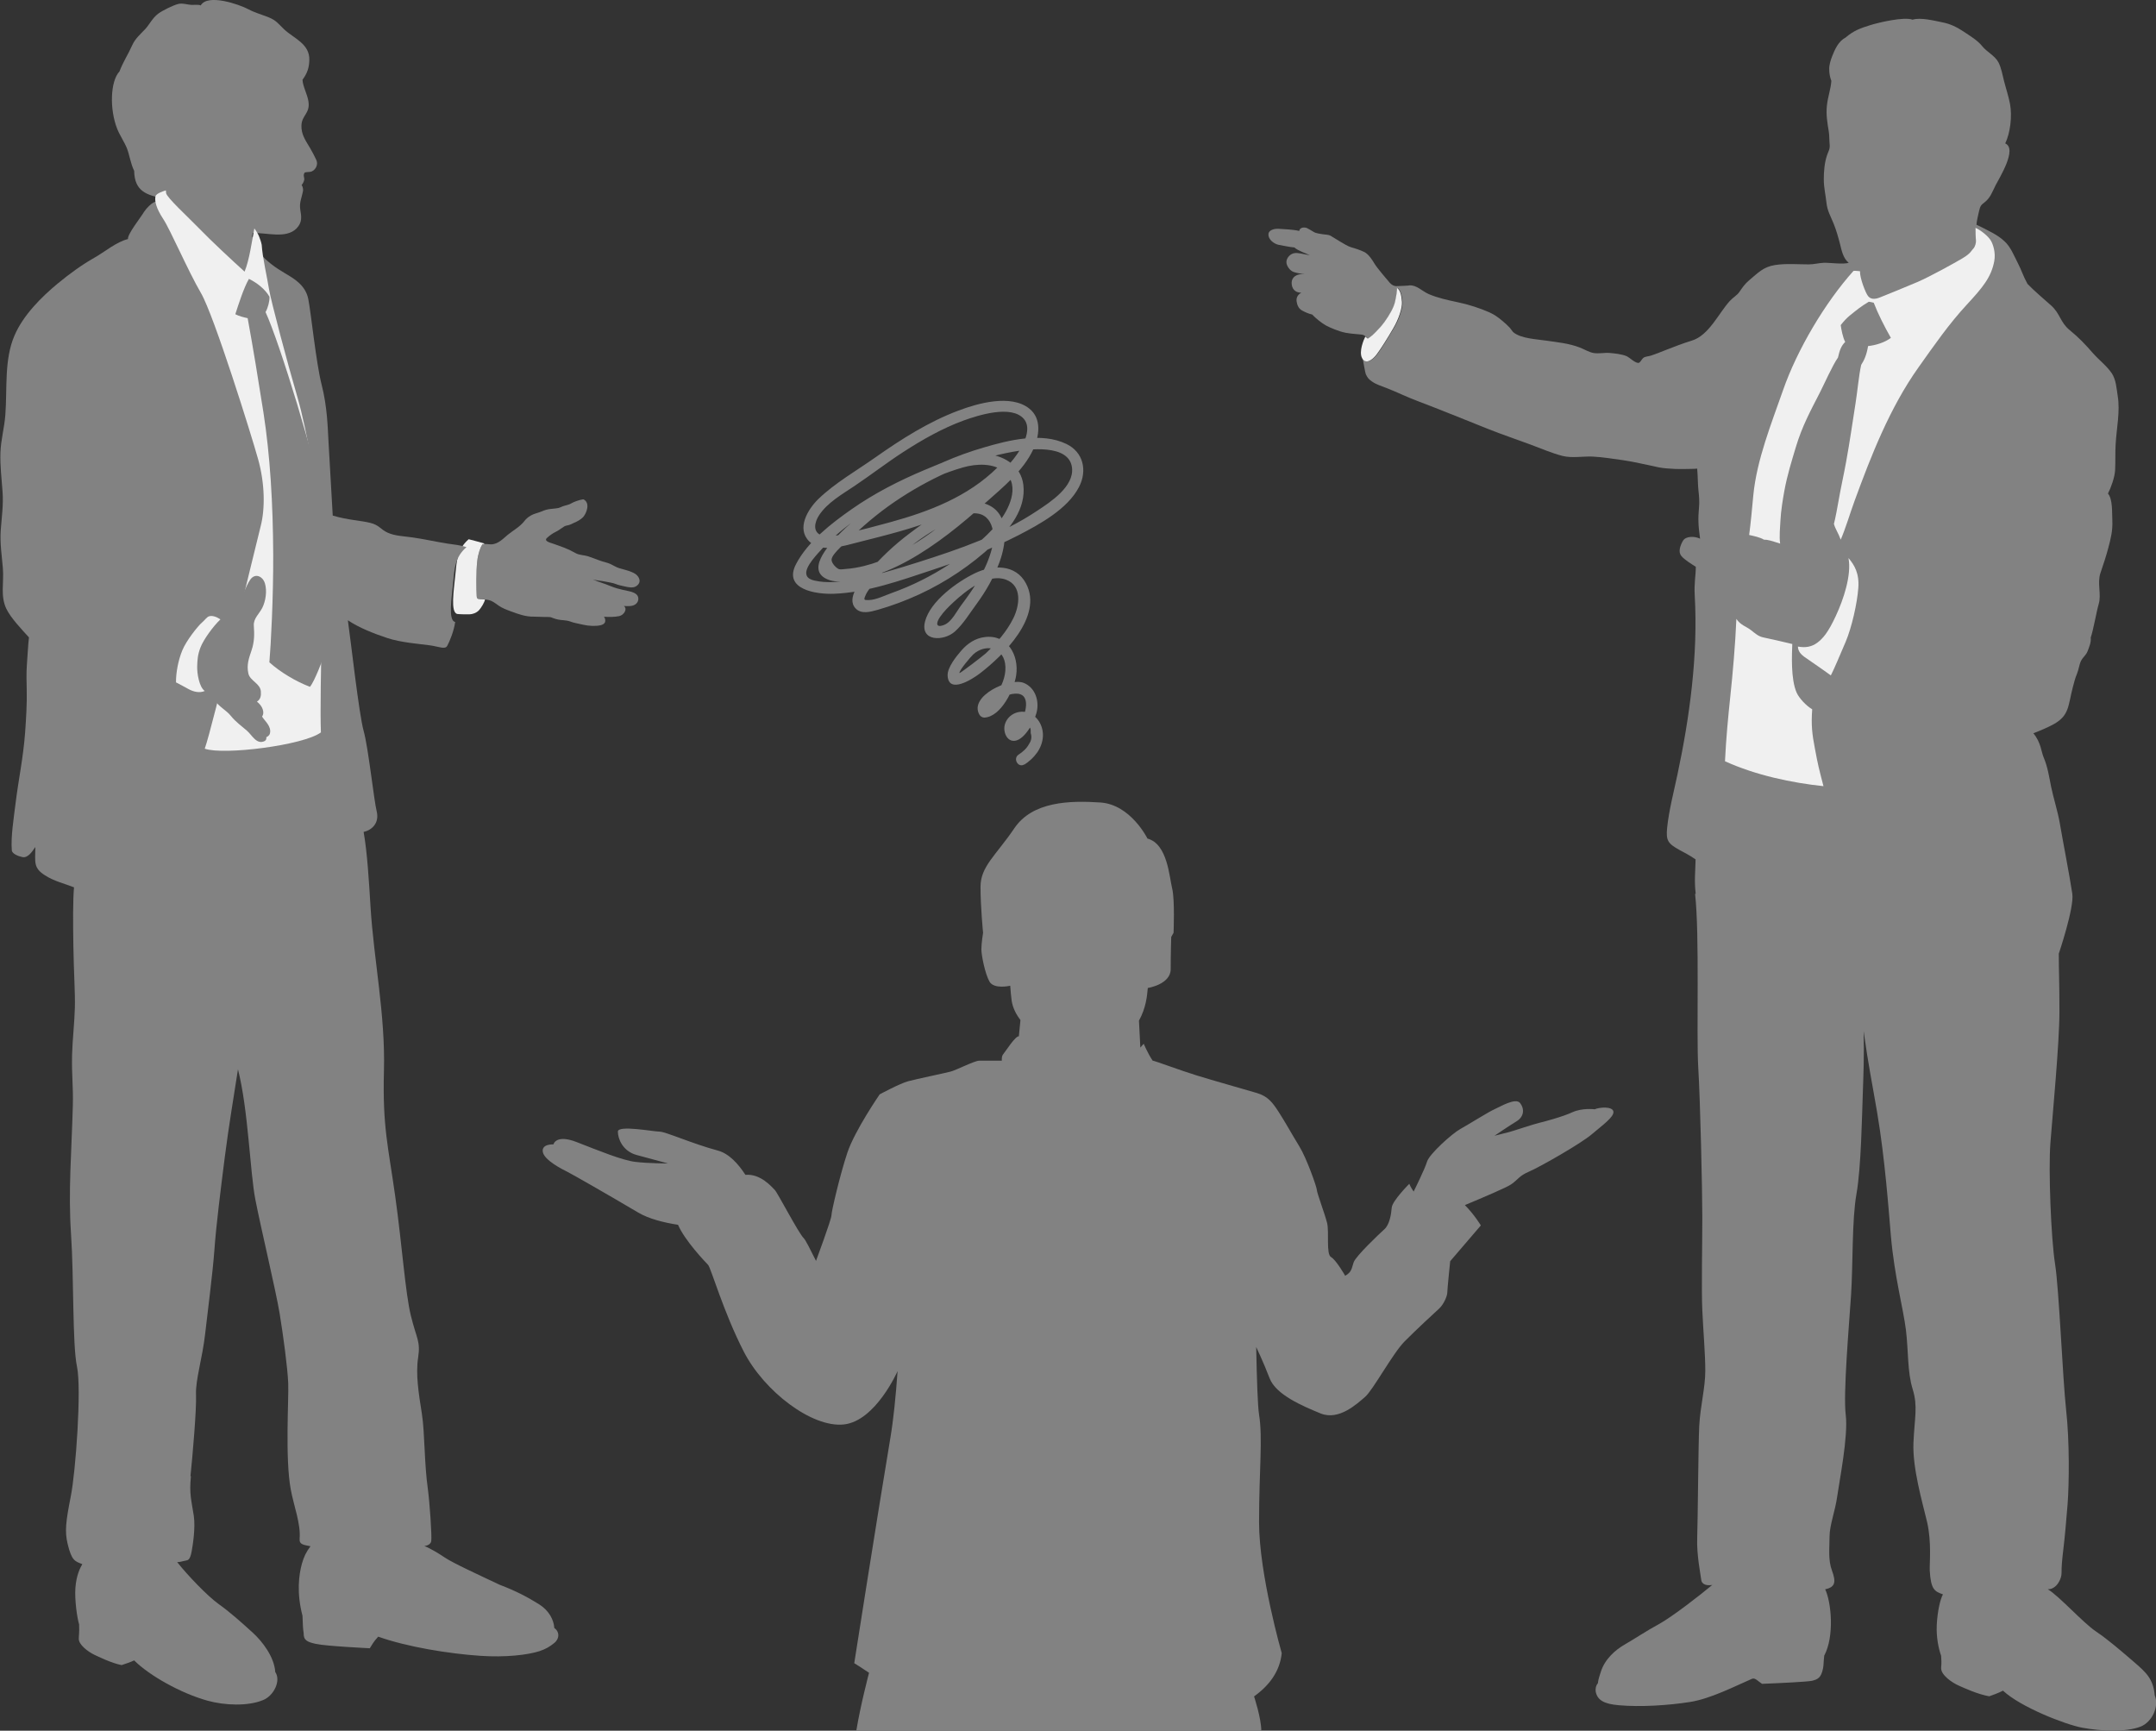 <?xml version="1.0" encoding="UTF-8"?>
<svg id="_レイヤー_2" data-name="レイヤー 2" xmlns="http://www.w3.org/2000/svg" viewBox="0 0 202.49 162.53">
  <rect x="0" y="0" width="202.49" height="162.53" fill="#333333" stroke="none"/>
  <defs>
    <style>
      .cls-1 {
        fill: none;
      }

      .cls-1, .cls-2, .cls-3 {
        stroke-width: 0px;
      }

      .cls-2 {
        fill: #828282;
      }

      .cls-3 {
        fill: #f0f0f0;
      }
    </style>
  </defs>
  <g id="_デザイン" data-name="デザイン">
    <g>
      <path class="cls-2" d="M149.74,104.17s-1.14-.14-2.06.28c-.92.43-2.77.92-3.13,1-.36.07-2.49.78-2.77.85-.28.07-1.42.36-1.42.36,0,0,1.35-.92,2.06-1.35.71-.43.78-1.14.36-1.71-.43-.57-1.92.36-2.42.57-.5.21-2.42,1.42-3.2,1.85-.78.43-2.91,2.35-3.13,3.06-.21.71-1.26,2.82-1.26,2.82-.29-.41-.41-.73-.41-.73,0,0-1.6,1.6-1.65,2.24-.05.64-.21,1.6-.69,2.03-.48.43-2.67,2.51-2.88,3.09-.21.59-.16.91-.8,1.28,0,0-.85-1.49-1.33-1.76-.48-.27-.16-2.35-.37-3.2-.21-.85-.96-2.83-.96-3.09s-.96-2.99-1.65-4.11c-.69-1.12-1.33-2.29-1.92-3.2-.59-.91-1.01-1.49-2.08-1.81-1.07-.32-4.11-1.17-5.65-1.65-1.55-.48-3.81-1.33-4.13-1.39-.49-.75-.83-1.58-.83-1.58,0,0-.15.15-.32.36h0l-.13-2.53h0c.67-1.22.76-2.31.83-3.07,0,0,2.15-.33,2.15-1.77s.05-3.02.05-3.02c.13-.22.22-.39.22-.39,0,0,.13-3.09-.13-4.16-.27-1.07-.43-4.19-2.32-4.69,0,0-1.57-3.2-4.43-3.39-2.85-.19-6.37-.11-8.08,2.43-1.71,2.53-3.17,3.57-3.17,5.49s.24,4.32.24,4.32c0,0-.16.98-.16,1.54s.34,2.29.76,3.04c.43.75,1.95.39,1.95.39.03.5.08.96.13,1.37.09.65.39,1.28.83,1.85l-.15,1.53c-.32-.05-1.23,1.39-1.49,1.71-.1.12-.12.32-.11.58h-2.13c-.43,0-2.14.88-2.67,1.02-.52.14-3.22.7-4,.91-.78.21-2.67,1.23-2.67,1.23,0,0-2.35,3.41-3.04,5.49-.69,2.08-1.49,5.49-1.49,5.87s-1.45,4.27-1.45,4.28c-.54-1.08-.97-1.95-1.16-2.14-.51-.51-2.45-4.27-2.72-4.53-.27-.27-1.33-1.54-2.75-1.41-.66-1.02-1.54-2-2.59-2.28-2.45-.66-4.91-1.78-5.48-1.78s-3.91-.64-3.91,0,.43,1.84,1.78,2.2c1.35.36,2.93.79,2.93.79,0,0-1.87,0-3.08-.15-1.21-.14-3.48-1.07-5.48-1.85-1.99-.78-2.2.21-2.2.21,0,0-1.14-.07-1,.71.14.78,1.85,1.64,2.28,1.85.43.21,3.91,2.2,6.68,3.84,1,.59,2.38.94,3.74,1.15.64,1.49,2.56,3.49,2.82,3.76.27.27,1.44,4.43,3.36,8.16,1.92,3.73,6.4,7.15,9.39,6.83,2.99-.32,5.05-5.01,5.05-5.01-.17,2.39-.39,4.57-.68,6.29-1.29,7.72-3.39,21.14-3.39,21.14,0,0,.59.36,1.39.9,0,0-.81,3.07-1.2,5.46h38.04c0-1.2-.68-3.24-.68-3.24,1.41-1.01,2.42-2.33,2.6-4.06,0,0-2.13-7.4-2.13-12.3s.36-7.89,0-10.1c-.13-.81-.21-3.36-.27-6.35,0,0,.67,1.39,1.26,2.93.59,1.55,3.09,2.61,4.8,3.31,1.71.69,3.41-.91,4.16-1.55.75-.64,2.61-4.11,3.73-5.23,1.12-1.12,2.72-2.61,3.2-3.04.48-.43.8-1.23.8-1.55s.27-2.93.27-2.93l2.88-3.36s-.62-1.03-1.5-1.91h0c1.7-.71,3.92-1.65,4.35-1.95.71-.5.71-.78,1.71-1.21,1-.43,4.88-2.64,5.87-3.5,1-.85,2.09-1.62,2.02-2.12-.07-.5-1.28-.43-1.78-.21Z"/>
      <g>
        <g>
          <g>
            <path class="cls-2" d="M159.2,83.94c.44,3.86.11,13.21.3,16.33.19,3.12.38,11.43.38,14.07s-.09,6.72,0,8.71c.09,1.99.28,4.07.28,5.68s-.47,3.31-.57,5.2c-.09,1.89-.13,8.92-.19,10.5-.06,1.58.32,3.43.38,3.93.06.5.61.56,1.04.48-1.09.92-3.81,3.03-5.03,3.69-1.08.58-2.26,1.37-3.2,1.91-.84.48-1.88,1.35-2.26,2.62-.02.08-.23.64-.26,1.02-.2.23-.24.56-.2.79.16.8.79,1.15,2.17,1.27,2,.18,4.64.02,6.71-.31,1.9-.3,4.18-1.47,5.79-2.17.31-.13.58.24.95.47,1.53-.06,4.31-.19,4.71-.29.51-.13.84-.26,1.02-1.17.06-.3.04-.56.11-1.19.96-1.78.68-4.98.09-6.23.99-.2,1.01-.74.64-1.75-.38-1.01-.23-2.13-.23-3.2s.53-2.39.72-3.77c.19-1.39,1.05-5.67.8-7.66-.25-1.99.31-8.37.5-11.25.19-2.89.07-7.04.51-9.51.44-2.47.52-7.47.59-9.33.06-1.86.14-3.52.08-5.94.46,3.3.8,4.86,1.27,7.63.74,4.35,1.09,9.28,1.29,11.59.34,3.84,1.15,6.76,1.41,8.81.25,2.05.13,3.97.64,5.6.5,1.63.17,2.68.07,5.02-.1,2.37.83,5.55,1.28,7.44.44,1.89.22,3.94.25,4.55.1,1.83.48,1.97,1.24,2.25-.24.42-.51,1.53-.58,2.85-.06,1.22.18,2.26.41,2.92.06.93,0,.81,0,1.17,0,.64,1.01,1.34,1.66,1.63.41.18,1.78.82,2.86,1,.92-.32,1.29-.53,1.29-.53,1.64,1.54,5.84,3.18,7.44,3.48,1.84.34,4.1.42,5.45-.09,1.12-.42,1.8-1.93,1.36-2.95-.13-1.56-.85-2.18-1.91-3.1-1.2-1.03-2.45-2.12-3.61-2.9-1.2-.8-3.46-3.33-4.52-3.96.33,0,.52-.12.7-.27.19-.14.59-.67.59-1.28s.03-1.04.18-2.31c.13-1.08.24-2.33.39-4.17.14-1.85.19-5.82-.14-8.8-.33-2.98-.66-11.32-1.04-13.72-.38-2.4-.63-8.81-.44-11.33.19-2.52.85-9.4.85-12.36s-.06-3.69-.06-5.45c0,0,1.46-4.31,1.27-5.62-.24-1.63-.92-5.12-1.19-6.71-.16-.94-.61-2.41-.8-3.34-.18-.91-.32-1.86-.69-2.73-.25-.57-.24-1.4-.98-2.3.52-.19,1.44-.58,1.93-.86,1.47-.83,1.32-1.73,1.79-3.51.11-.42.21-.81.38-1.22.16-.38.21-.87.38-1.21.16-.32.46-.53.6-.87.16-.42.36-.85.31-1.32.24-.67.54-2.44.75-3.15.27-.91-.16-1.93.16-2.9.27-.79.54-1.6.75-2.4.23-.88.41-1.58.37-2.53-.04-.71.05-2-.41-2.54.29-.57.63-1.52.67-2.19.04-.8,0-1.63.05-2.44.08-1.49.44-3.07.19-4.56-.11-.7-.15-1.49-.55-2.1-.47-.7-1.21-1.25-1.77-1.89-.73-.84-1.33-1.47-2.2-2.18-.88-.72-.88-1.55-1.74-2.31-.67-.6-1.58-1.36-2.21-2.02-.41-.74-.53-1.22-.91-1.96-.36-.69-.67-1.52-1.25-2.04-.34-.32-.71-.56-1.12-.79-.35-.19-1.16-.61-1.51-.76,0-.23.16-.96.24-1.28.12-.49.17-.56.51-.82.56-.43.73-.99,1.04-1.6.34-.67,2.08-3.43.91-3.94.48-1,.66-2.56.45-3.7-.13-.71-.38-1.44-.56-2.15-.13-.53-.27-1.27-.52-1.75-.33-.64-1.09-.98-1.53-1.53-.47-.58-1.14-.96-1.76-1.38-.62-.41-1.24-.72-1.98-.86-.74-.15-2.07-.49-2.8-.25-.81-.3-3.2.27-3.97.51-.93.29-1.54.5-2.33,1.17-.67.36-.99,1.08-1.27,1.79-.13.34-.27.79-.26,1.16,0,.42.06.74.2,1.12-.05.75-.34,1.53-.42,2.33-.09.86.05,1.64.18,2.44.06.36.04.82.08,1.19.04.48-.11.6-.26,1.06-.23.7-.29,1.51-.29,2.23,0,.77.17,1.44.25,2.19.08.76.38,1.24.66,1.93.26.63.44,1.28.61,1.93.15.6.29,1.36.82,1.78-.49.17-1.81-.02-2.34,0-.47.02-.93.15-1.41.15-1.06,0-2.12-.1-3.16.06-1.11.17-1.6.73-2.46,1.45-.4.34-.61.66-.9,1.08-.23.33-.58.5-.91.86-1.05,1.16-1.95,3.22-3.56,3.71-.82.25-1.67.58-2.49.9-.46.18-.89.36-1.36.51-.23.08-.5.06-.7.21-.12.09-.29.43-.41.46-.3.1-.87-.5-1.18-.63-.44-.18-1.07-.25-1.54-.29-.51-.05-1.05.09-1.55,0-.41-.07-.87-.35-1.28-.51-1.03-.4-2.08-.49-3.16-.65-.92-.14-2.36-.19-3.08-.78-.1-.08-.25-.34-.37-.46-.2-.21-.43-.42-.66-.61-.39-.33-.75-.59-1.21-.8-.93-.41-1.99-.75-3.01-.96-.89-.19-1.87-.4-2.7-.76-.61-.26-1.14-.87-1.82-.82.04.03-1.14.07-1.19.07-.22.02-.47-.1-.66-.32-.19-.22-1.19-1.39-1.41-1.76-.22-.37-.56-.91-.97-1.12-.41-.2-.92-.36-1.22-.44-.3-.08-.76-.37-1.02-.52-.25-.15-.7-.43-.95-.58-.16-.09-.51-.1-.71-.13-.25-.04-.63-.08-.86-.22-.24-.14-.44-.27-.63-.36-.18-.08-.66-.12-.73.27-.53-.14-1.52-.17-1.89-.2-.37-.03-.98.07-1,.52-.02.46.5.9.99.99.49.08.96.2,1.45.24.32.3,1.06.54,1.45.73-.73-.12-1.11-.26-1.48-.19-.37.07-.7.43-.72.8-.02.37.33.84.67.96.34.12.72.16,1.06.21-.78-.08-1.24.29-1.24.81s.29.93.91.93c-.37.2-.49.51-.44.83.05.32.17.64.49.83.32.18.66.32.97.39.34.36.9.81,1.3,1.03.41.22,1.22.56,1.83.68.61.12,1.41.14,1.61.19.2.05.34.2.51.37.32-.17,1.1-.92,1.58-1.58.47-.66.86-1.34.98-1.88.12-.54.19-1,.19-1.32.29.17.42.61.48,1.32.04.58-.31,1.63-.82,2.49-.51.86-1.17,1.94-1.56,2.45-.39.51-1.03.99-1.37.33.02,0,.23,1.37.32,1.55.19.37.26.44.57.66.39.28.9.43,1.36.61.98.38,1.92.85,2.86,1.2,2.27.86,4.47,1.77,6.72,2.66,1.31.52,2.62.96,3.94,1.45.98.36,2.03.82,3.02,1.07.87.22,1.92.02,2.84.06.96.05,1.91.21,2.85.34,1.14.17,2.21.44,3.34.67.5.1,1.03.12,1.54.15.33.02,2.05,0,2.07-.03.07.81.05,1.44.12,2.06.06.53.1,1.07.05,1.59-.05.56-.07.94-.05,1.42,0,.27.07.95.15,1.51-.48-.24-1.34-.27-1.61.2-.27.47-.46,1.05-.15,1.42.3.37.95.75,1.36,1.02,0,.85-.17,1.52-.1,2.71.32,5.57-.48,11.43-1.62,16.78-.34,1.6-.81,3.42-.97,5-.13,1.24.08,1.5,1.17,2.11.55.31.82.41,1.5.88-.03,1.22-.13,2.04.01,3.23Z"/>
            <path class="cls-3" d="M163.08,58.11c-.1,2.41-.35,5.21-.56,7.18-.22,2.1-.41,4.07-.51,6.2,2.9,1.32,6.3,2.03,9.25,2.34-.41-1.58-.51-1.93-.81-3.56-.25-1.31-.36-2.13-.25-3.66-.58-.34-1.23-1.05-1.46-1.56-.57-1.29-.44-3.62-.41-4.57-1.59-.37-2.17-.51-2.68-.61-.51-.1-.78-.37-1.22-.71-.44-.34-.95-.44-1.36-1.05Z"/>
            <path class="cls-3" d="M187.3,24.52c-.28,1.51-1.09,2.48-2.57,4.08-1.68,1.81-3.12,3.89-4.54,5.89-2.71,3.81-4.46,8.32-6,12.52-.45,1.23-.82,2.52-1.31,3.67-.25-.68-.49-.95-.64-1.48.12-.42.37-1.77.44-2.19.17-1.02.53-2.64.71-3.66.37-2.03.55-3.41.88-5.47.16-.98.31-2.63.53-3.61.3-.47.51-.95.65-1.77.69-.07,1.56-.33,2.14-.77-.62-1.09-1.21-2.26-1.61-3.3-.06-.01-.4-.1-.47-.09-.75.45-1.11.75-1.8,1.31-.24.2-.51.47-.83.88.05.39.19,1.15.42,1.58-.36.36-.51.73-.68,1.47-.52.74-1.28,2.47-1.7,3.29-.89,1.73-1.67,3.17-2.25,5.1-.4,1.33-.81,2.64-1.08,4.1-.15.81-.33,1.95-.37,2.78-.03.63-.13,1.52-.03,2.2-.91-.29-1.15-.37-1.52-.37-.37-.22-.93-.34-1.39-.44.15-1.14.26-2.33.39-3.73.32-3.31,1.68-6.69,2.8-9.89,1.31-3.76,3.94-8.21,6.61-11.18.18-.03.46.03.61.03-.03.63.53,2.06.76,2.34.23.28.58.33,1.09.13.51-.2,2.41-.97,3.58-1.47,1.17-.51,3.38-1.73,4.19-2.21.81-.48.84-.74,1.02-.91.18-.18.28-.59.25-.79-.03-.2-.04-.9-.04-1.16.47.2,1.22.79,1.46,1.23.17.3.45,1.05.3,1.89Z"/>
            <path class="cls-3" d="M173.62,52.42c.54.64,1.02,1.42.91,2.81-.1,1.39-.61,3.69-1.19,5.05-.58,1.36-1.12,2.64-1.39,3.15-.78-.58-2.24-1.56-2.51-1.76-.27-.2-.58-.51-.58-.95.71.13,1.29.03,1.83-.37.54-.41,1.02-.98,1.73-2.51.71-1.52,1.49-3.83,1.19-5.42Z"/>
            <path class="cls-3" d="M131.21,27.02c0,.32-.07.78-.19,1.32-.12.54-.51,1.22-.98,1.88-.48.66-1.25,1.41-1.58,1.58l-.23-.19c-.15.28-.62,1.4-.31,2.01.34.66.98.18,1.37-.33.39-.51,1.06-1.59,1.56-2.45.51-.86.86-1.91.82-2.49-.05-.71-.19-1.15-.48-1.32Z"/>
          </g>
          <g>
            <path class="cls-2" d="M45.1,56.26c.27,0,.54.03.8.09.39.1.61.3.94.53.31.22.75.39,1.11.52.72.27,1.43.53,2.21.51.41,0,.83.04,1.25.03.21,0,.3,0,.47.08.17.07.35.12.53.16.35.08.8.05,1.13.18.34.14.88.22,1.24.31.5.12,1.19.15,1.6.05.18-.04.36-.11.44-.28.06-.14.02-.43-.11-.52.49.02.96.04,1.44-.06.44-.09.82-.67.44-.95.45.02.81.04,1.09-.16.25-.18.35-.5.21-.78-.13-.26-.55-.4-.81-.45-.38-.07-.73-.16-1.11-.26-.39-.11-.74-.27-1.12-.41-.35-.13-.83-.27-1.17-.44.33.11.77.12,1.18.21.29.07.66.1.93.21.29.12.6.18.92.25.3.07.71.15.99,0,.29-.16.46-.44.32-.76-.12-.29-.37-.47-.69-.6-.38-.16-.77-.24-1.17-.36-.29-.09-.54-.26-.8-.38-.37-.17-.7-.21-1.09-.36-.36-.13-.71-.27-1.08-.39-.34-.1-.79-.1-1.1-.27-.36-.2-.7-.37-1.08-.52-.33-.13-.75-.27-1.08-.39-.3-.1-.89-.24-.54-.55.21-.19.52-.42.76-.53.3-.14.55-.35.84-.53.13-.08.29-.09.43-.13.18-.05.34-.14.51-.22.27-.11.62-.3.83-.52.35-.39.7-1.37.03-1.68-.34.04-.89.23-1.11.37-.25.16-.56.19-.83.29-.13.05-.28.13-.41.16-.19.04-.48.06-.67.08-.34.03-.61.11-.93.25-.3.13-.7.2-.98.37-.26.15-.46.32-.64.56-.38.49-1.06.87-1.54,1.26-.31.26-.57.53-.91.71-.21.11-.45.19-.69.18-.15,0-.72-.09-.79.02-.16.28-.38.85-.47,1.57-.11.98-.09,2.63-.05,3.27.01.21.04.27.32.29Z"/>
            <path class="cls-3" d="M44.03,50.63c-1.1.95-1.13,2.03-1.27,3.4-.13,1.37-.48,3.51.2,3.63.25.03.89.04,1.14.03.25,0,.66-.12.91-.41.2-.23.5-.72.54-.98-.15-.02-.3-.02-.46-.03-.28-.02-.3-.08-.32-.29-.04-.64-.06-2.29.05-3.27.08-.72.3-1.29.47-1.57.02-.04.1-.05.2-.05,0-.06-.09-.09-.23-.12-.14-.03-.92-.26-1.24-.33Z"/>
            <g>
              <path class="cls-2" d="M17.89,138.62c.2-1.95.58-6.29.52-7.66-.06-1.37.61-3.45.86-5.72.22-1.98.71-5.66.87-7.91.16-2.25.59-5.65.96-8.57.37-2.93.89-6,1.25-8.34.98,3.85,1.12,9.61,1.64,12.27.52,2.66,1.93,8.57,2.27,10.64.34,2.07.75,5.11.81,6.58.06,1.47-.31,7.03.24,9.98.29,1.56.95,3.22.83,4.61-.05.57.41.58,1.02.71-.41.55-.62.99-.8,1.62-.3,1.08-.51,2.76.05,4.91.02.71.05,1.31.11,1.62-.02.69.34.84,1.15,1.02.94.21,5.06.41,5.06.41.22-.32.29-.55.79-1.09,2.7.96,6.62,1.6,9.6,1.8,2.35.16,4.43-.08,5.55-.44.57-.19.97-.42,1.39-.77.51-.41.5-1.06,0-1.4-.05-.77-.49-1.64-1.43-2.23-1.06-.66-2.14-1.24-3.72-1.84-1.96-.93-4.35-2.02-5.15-2.56-.54-.37-1.47-.92-1.91-1.07,0,0,.57-.04.65-.45.08-.42-.15-3.68-.31-4.86-.36-2.55-.28-5.27-.57-7.13-.3-1.91-.59-3.69-.35-5.25.24-1.56-.15-1.77-.68-3.94-.53-2.17-.81-6.49-1.47-11.21-.66-4.72-1.2-6.5-1.06-11.78.14-5.29-.95-10.39-1.26-15.4-.14-2.31-.31-5.17-.65-7.04.79-.18,1.49-.84,1.23-1.93-.27-1.09-.78-5.95-1.22-7.53-.45-1.58-1.24-8.75-1.49-10.42,1.06.71,2.42,1.24,3.68,1.66,1.26.43,3.12.57,4,.69.88.12,1.46.43,1.66.04.21-.39.62-1.36.74-2.23-.68-.12-.33-2.26-.2-3.63.13-1.37.16-2.44,1.26-3.4-.68-.21-1.07-.22-1.85-.34-.78-.12-2.34-.45-3.22-.57-.88-.12-1.66-.14-2.34-.45-.68-.31-.77-.71-1.64-.92-.88-.22-2.05-.25-3.51-.68-.06-1.28-.34-5.69-.4-6.97-.07-1.27-.11-3.24-.64-5.31-.53-2.07-1-6.79-1.26-8.07-.26-1.28-1.32-1.9-2.19-2.41-.87-.51-1.73-1.12-2.4-1.92-.06-.26-.16-.58-.27-.84-.11-.25-.3-.54-.42-.7.02-.12.04-.21.07-.32,1.35-.03,3.11.55,4.09-.41.58-.58.48-1.12.37-1.79-.1-.64.12-1.06.25-1.7.04-.16,0-.42-.12-.61.12-.14.19-.27.24-.47.05-.2-.14-.41.03-.67.07-.1.47-.05.65-.12.38-.15.66-.63.46-1.08-.16-.35-.38-.77-.58-1.11-.49-.81-.84-1.33-.82-2.12.02-.98.83-1.14.66-2.26-.1-.69-.53-1.41-.56-2.05.46-.62.62-1.15.64-1.83.06-1.55-1.46-2.05-2.37-2.91-.5-.47-.72-.83-1.44-1.12-.65-.26-1.32-.44-1.91-.76-.87-.46-3.83-1.49-4.48-.36-.2-.1-.58-.04-.81-.05-.45-.01-.91-.2-1.33-.08-.48.13-1.46.61-1.86.91-.54.41-.82,1.02-1.21,1.44-.46.49-.94.89-1.22,1.51-.37.84-.87,1.59-1.2,2.47-.87.93-.94,3.57-.21,5.4.24.6.69,1.26.91,1.82.26.67.34,1.43.68,2.11.03,1.91,1.14,2.29,2.8,2.6-.36.1-.7.24-.99.38-.22.11-.64.51-.87.86-.32.54-1.6,2.14-1.52,2.57-1.08.26-2.18,1.2-3.15,1.75-1.19.67-2.36,1.53-3.43,2.41-1.56,1.29-3.26,2.99-4.08,4.9-.98,2.28-.67,4.94-.86,7.46-.09,1.2-.42,2.33-.46,3.55-.04,1.2.11,2.45.2,3.67.09,1.24-.08,2.34-.17,3.59-.09,1.25.11,2.46.2,3.6.11,1.33-.25,2.58.32,3.78.42.88,1.47,1.97,2.13,2.7-.07.46-.16,2.17-.2,2.64-.05.65-.03,1.65-.01,2.28.03,1.34-.06,2.69-.15,3.99-.18,2.44-.62,4.38-.91,6.76-.14,1.16-.45,3.07-.34,4.33.03.32.6.55.99.63.53.11.93-.53,1.22-.95-.01,1.41-.21,1.96.9,2.66.89.57,1.79.76,2.73,1.13-.1,1.12-.1,3.19-.06,5.49.04,2.56.18,4.46.14,5.83-.04,1.46-.22,2.95-.26,4.38-.05,1.98.12,2.92.07,4.82-.12,4.39-.44,8.04-.17,12.03.28,4.12.12,10.39.56,12.46.44,2.07-.12,9.87-.58,12.17-.47,2.38-.58,3.3-.3,4.47.38,1.61.7,1.64,1.38,1.91-.22.38-.56,1.05-.65,2.24-.08,1.1.16,2.81.35,3.42.03.84-.03,1.02-.03,1.34-.02.57.88,1.23,1.46,1.51.37.17,1.59.78,2.56.97.84-.27,1.18-.44,1.18-.44,1.44,1.43,4.35,3.07,6.88,3.78,1.63.45,3.8.54,5.24-.06,1-.41,1.69-1.82,1.13-2.63-.09-1.41-1.2-2.87-2.14-3.72-1.06-.96-2.14-1.93-3.16-2.65-1.06-.75-3.01-2.8-3.91-3.95.3,0,.45-.08.79-.14.21-.04.42-.04.57-.87.1-.55.37-2.2.2-3.34-.22-1.44-.44-2.05-.27-3.71Z"/>
              <path class="cls-3" d="M20.7,58.17c-.68.64-1.59,1.9-1.87,2.63-.28.73-.29,1.21-.31,1.79-.02.59.17,1.92.71,2.3-.48.21-1.03.08-1.47-.15-.44-.23-.83-.46-1.23-.66-.01-.88.2-2.05.59-3,.39-.95,1.49-2.31,1.83-2.6.34-.29.46-.54.71-.61.26-.07.62.02,1.02.28Z"/>
              <path class="cls-1" d="M14.6,18.42c-.11.49.07,1.18.73,2.17.66,1,2.32,4.86,3.54,6.95,1.22,2.09,4.74,13.35,5.37,15.62.63,2.27.66,4.62.23,6.28-.43,1.65-4.51,18.84-5.25,20.88,1.75.63,9.29-.32,10.91-1.53-.15-4,.34-16.45.11-19-.23-2.55-1.42-9.44-2.32-12.5-.9-3.06-2.51-9.08-2.67-10.16-.17-1.08-.61-2.96-.68-4.13"/>
              <path class="cls-3" d="M14.6,18.42c.12-.27.71-.46.98-.54l.02.25c.05.41,2.04,2.23,3.1,3.32,1.09,1.13,3.12,3.02,4.27,4.06.45-1.09.68-2.81.92-4.06.12.16.31.45.42.7.11.26.22.58.27.84.07,1.18.51,3.05.68,4.13.17,1.08,1.77,7.1,2.67,10.16.9,3.06,2.09,9.95,2.32,12.5.23,2.55-.26,15-.11,19-1.61,1.21-9.16,2.16-10.91,1.53.74-2.04,4.81-19.22,5.25-20.88.43-1.65.4-4.01-.23-6.28-.63-2.27-4.15-13.53-5.37-15.62-1.22-2.09-2.88-5.95-3.54-6.95-.66-1-.84-1.69-.73-2.17Z"/>
              <path class="cls-2" d="M23.38,26.19c-.49.85-.96,2.34-1.28,3.32.38.19.75.28,1.16.37.51,2.79.96,5.53,1.48,8.84.63,4.03.9,8.6.92,13.35.02,3.97-.22,8.57-.36,10.13,1.01.91,2.45,1.78,3.81,2.3.45-.53,1.19-2.57,1.46-3.24.04-1.42.5-9.83-.18-13.82-.68-3.99-4.13-15.29-5.45-18.13.23-.4.39-1.04.37-1.44-.4-.71-1.18-1.32-1.93-1.68Z"/>
              <path class="cls-2" d="M18.98,62.76c.18.28.28.63.43.94.32.66.41,1.43.78,2.07.35.6,1.05.9,1.51,1.48.42.52.94.9,1.48,1.36.49.41.92,1.38,1.7.97.14-.11.15-.24.13-.35.09-.03.3-.16.34-.35.17-.68-.5-1.18-.74-1.59.28-.36.05-1-.48-1.4.35-.22.4-.56.37-.96-.06-.75-1.01-.99-1.17-1.67-.19-.82.05-1.46.3-2.2.26-.78.27-1.47.21-2.29-.05-.69.48-1.08.79-1.68.32-.63.47-1.59.25-2.31-.21-.68-.93-.99-1.38-.34-.47.69-.49,1.27-1.15,1.86-.59.52-.9.96-1.28,1.67l-2.09,4.8Z"/>
            </g>
          </g>
        </g>
        <path class="cls-2" d="M96.2,71.81c.92-.59,1.69-1.52,1.75-2.66.05-1-.54-2.03-1.56-2.27-.88-.2-1.82.32-2.03,1.22-.17.73.3,1.74,1.18,1.41s1.74-1.97,1.87-2.87c.15-1.01-.26-2.09-1.24-2.5-1.35-.56-5.21,1.24-4.18,2.98.09.16.28.27.46.27,1.59-.08,2.8-2.68,2.99-3.98.28-1.9-.83-3.86-2.97-3.58-.87.11-1.59.59-2.16,1.24-.47.54-1.35,1.61-1.31,2.38.09,1.79,2.39.28,3.02-.2,2.18-1.67,5.99-5.37,4.34-8.46-.97-1.83-3.13-1.76-4.79-.96s-4.2,2.62-4.69,4.53,1.77,1.88,2.81.94c.79-.71,1.39-1.72,2.02-2.57.89-1.21,1.64-2.53,2.16-3.93.71-1.92,1.01-4.85-1.52-5.55-2.31-.64-5.25,1.58-6.96,2.87-1.43,1.08-2.78,2.35-3.93,3.73-.61.72-2.02,2.32-1.1,3.29.54.57,1.42.31,2.07.13,1.33-.38,2.64-.87,3.9-1.45,2.53-1.17,4.88-2.75,6.92-4.65,1.55-1.44,3.14-3.38,2.86-5.65-.21-1.69-1.65-2.65-3.25-2.86-2.08-.27-4.11.68-5.99,1.46-2.41,1.01-4.76,2.21-6.9,3.71-1.9,1.33-4.1,3.03-5.2,5.13-1.27,2.41,1.92,2.87,3.58,2.8,3.08-.12,6.23-1.25,9.13-2.21s5.56-1.94,8.16-3.28c1.99-1.03,4.63-2.46,5.7-4.54.79-1.52.42-3.27-1.19-4.04-2.34-1.13-5.43-.35-7.78.34-2.54.74-4.98,1.81-7.25,3.16-1.35.8-11.26,7.69-7.35,9.24,1,.4,2.48.06,3.49-.17,1.43-.33,2.79-.93,4.06-1.63,2.61-1.45,5-3.4,7.21-5.39,1.63-1.46,3.59-3.02,4.52-5.06.56-1.23.81-2.86-.38-3.81-1.73-1.38-4.84-.5-6.66.19-2.8,1.05-5.36,2.68-7.79,4.39-1.77,1.25-3.81,2.41-5.37,3.92-.98.96-2.08,2.77-.84,3.98,1.14,1.12,3.28.4,4.6.07,2.59-.66,5.19-1.28,7.66-2.3,2.29-.94,4.39-2.2,6.16-3.95.49-.49-.27-1.24-.76-.76-2.76,2.73-6.38,4.12-10.06,5.13-1.41.39-2.83.76-4.26,1.08-.62.14-1.5.37-2.14.17-.93-.29-.71-1.26-.28-1.91.79-1.19,2.16-1.96,3.32-2.74,1.55-1.04,3.02-2.18,4.58-3.19,1.78-1.15,3.67-2.23,5.67-2.96,1.36-.49,4.49-1.5,5.66-.15.77.89-.03,2.43-.58,3.23-.99,1.47-2.51,2.7-3.82,3.88-3.03,2.73-6.56,5.69-10.6,6.7-.57.14-1.14.24-1.72.28-.17.01-.47.07-.64.02-.24-.08-.72-.56-.7-.9.03-.59,1.53-1.76,1.96-2.18,1.4-1.36,2.93-2.59,4.57-3.65,3.16-2.05,6.76-3.62,10.48-4.29,1.48-.27,5.29-.76,5.57,1.48.22,1.78-2.02,3.23-3.26,4.05-3.35,2.24-7.32,3.61-11.13,4.82-2.06.65-4.17,1.31-6.3,1.68-1.15.2-2.35.32-3.5.06-1.6-.35-.32-1.82.33-2.56,2.36-2.69,5.52-4.61,8.73-6.12,1.58-.74,3.23-1.47,4.91-1.95,1.23-.35,2.88-.44,3.92.46,1.48,1.29.35,3.58-.66,4.78-1.28,1.53-2.94,2.81-4.6,3.89s-3.47,1.99-5.35,2.66c-.63.22-1.47.65-2.16.67-.51.02-.5-.03-.31-.47.11-.25.27-.47.43-.69,1.62-2.28,4.06-4.3,6.45-5.67.82-.47,1.72-.98,2.64-1.22,2.16-.56,2.78,1.43,2.35,3.16-.5,2.01-1.67,3.74-2.89,5.37-.43.57-.9,1.57-1.6,1.85-.83.33-.76-.2-.41-.72s.84-1,1.29-1.42c1.14-1.05,3.23-2.75,4.93-2.1,1.54.58,1.26,2.43.69,3.6-.62,1.26-1.58,2.35-2.59,3.31-.26.24-2.46,1.92-2.48,1.86-.06-.23,1.09-1.57,1.3-1.76,1.07-.97,2.71-.73,2.98.82.16.93-.18,1.91-.68,2.7-.16.25-.89,1.3-1.26,1.32l.46.27c-.26-.44,2.55-2.13,3.28-1.09.55.78-.29,2.89-1.21,3.02l.52.14c.94-.66,1.37-.59,1.3.21.12.36.07.7-.15,1.02-.23.43-.58.74-.98,1-.58.37-.04,1.3.54.92h0Z"/>
      </g>
    </g>
  </g>
</svg>